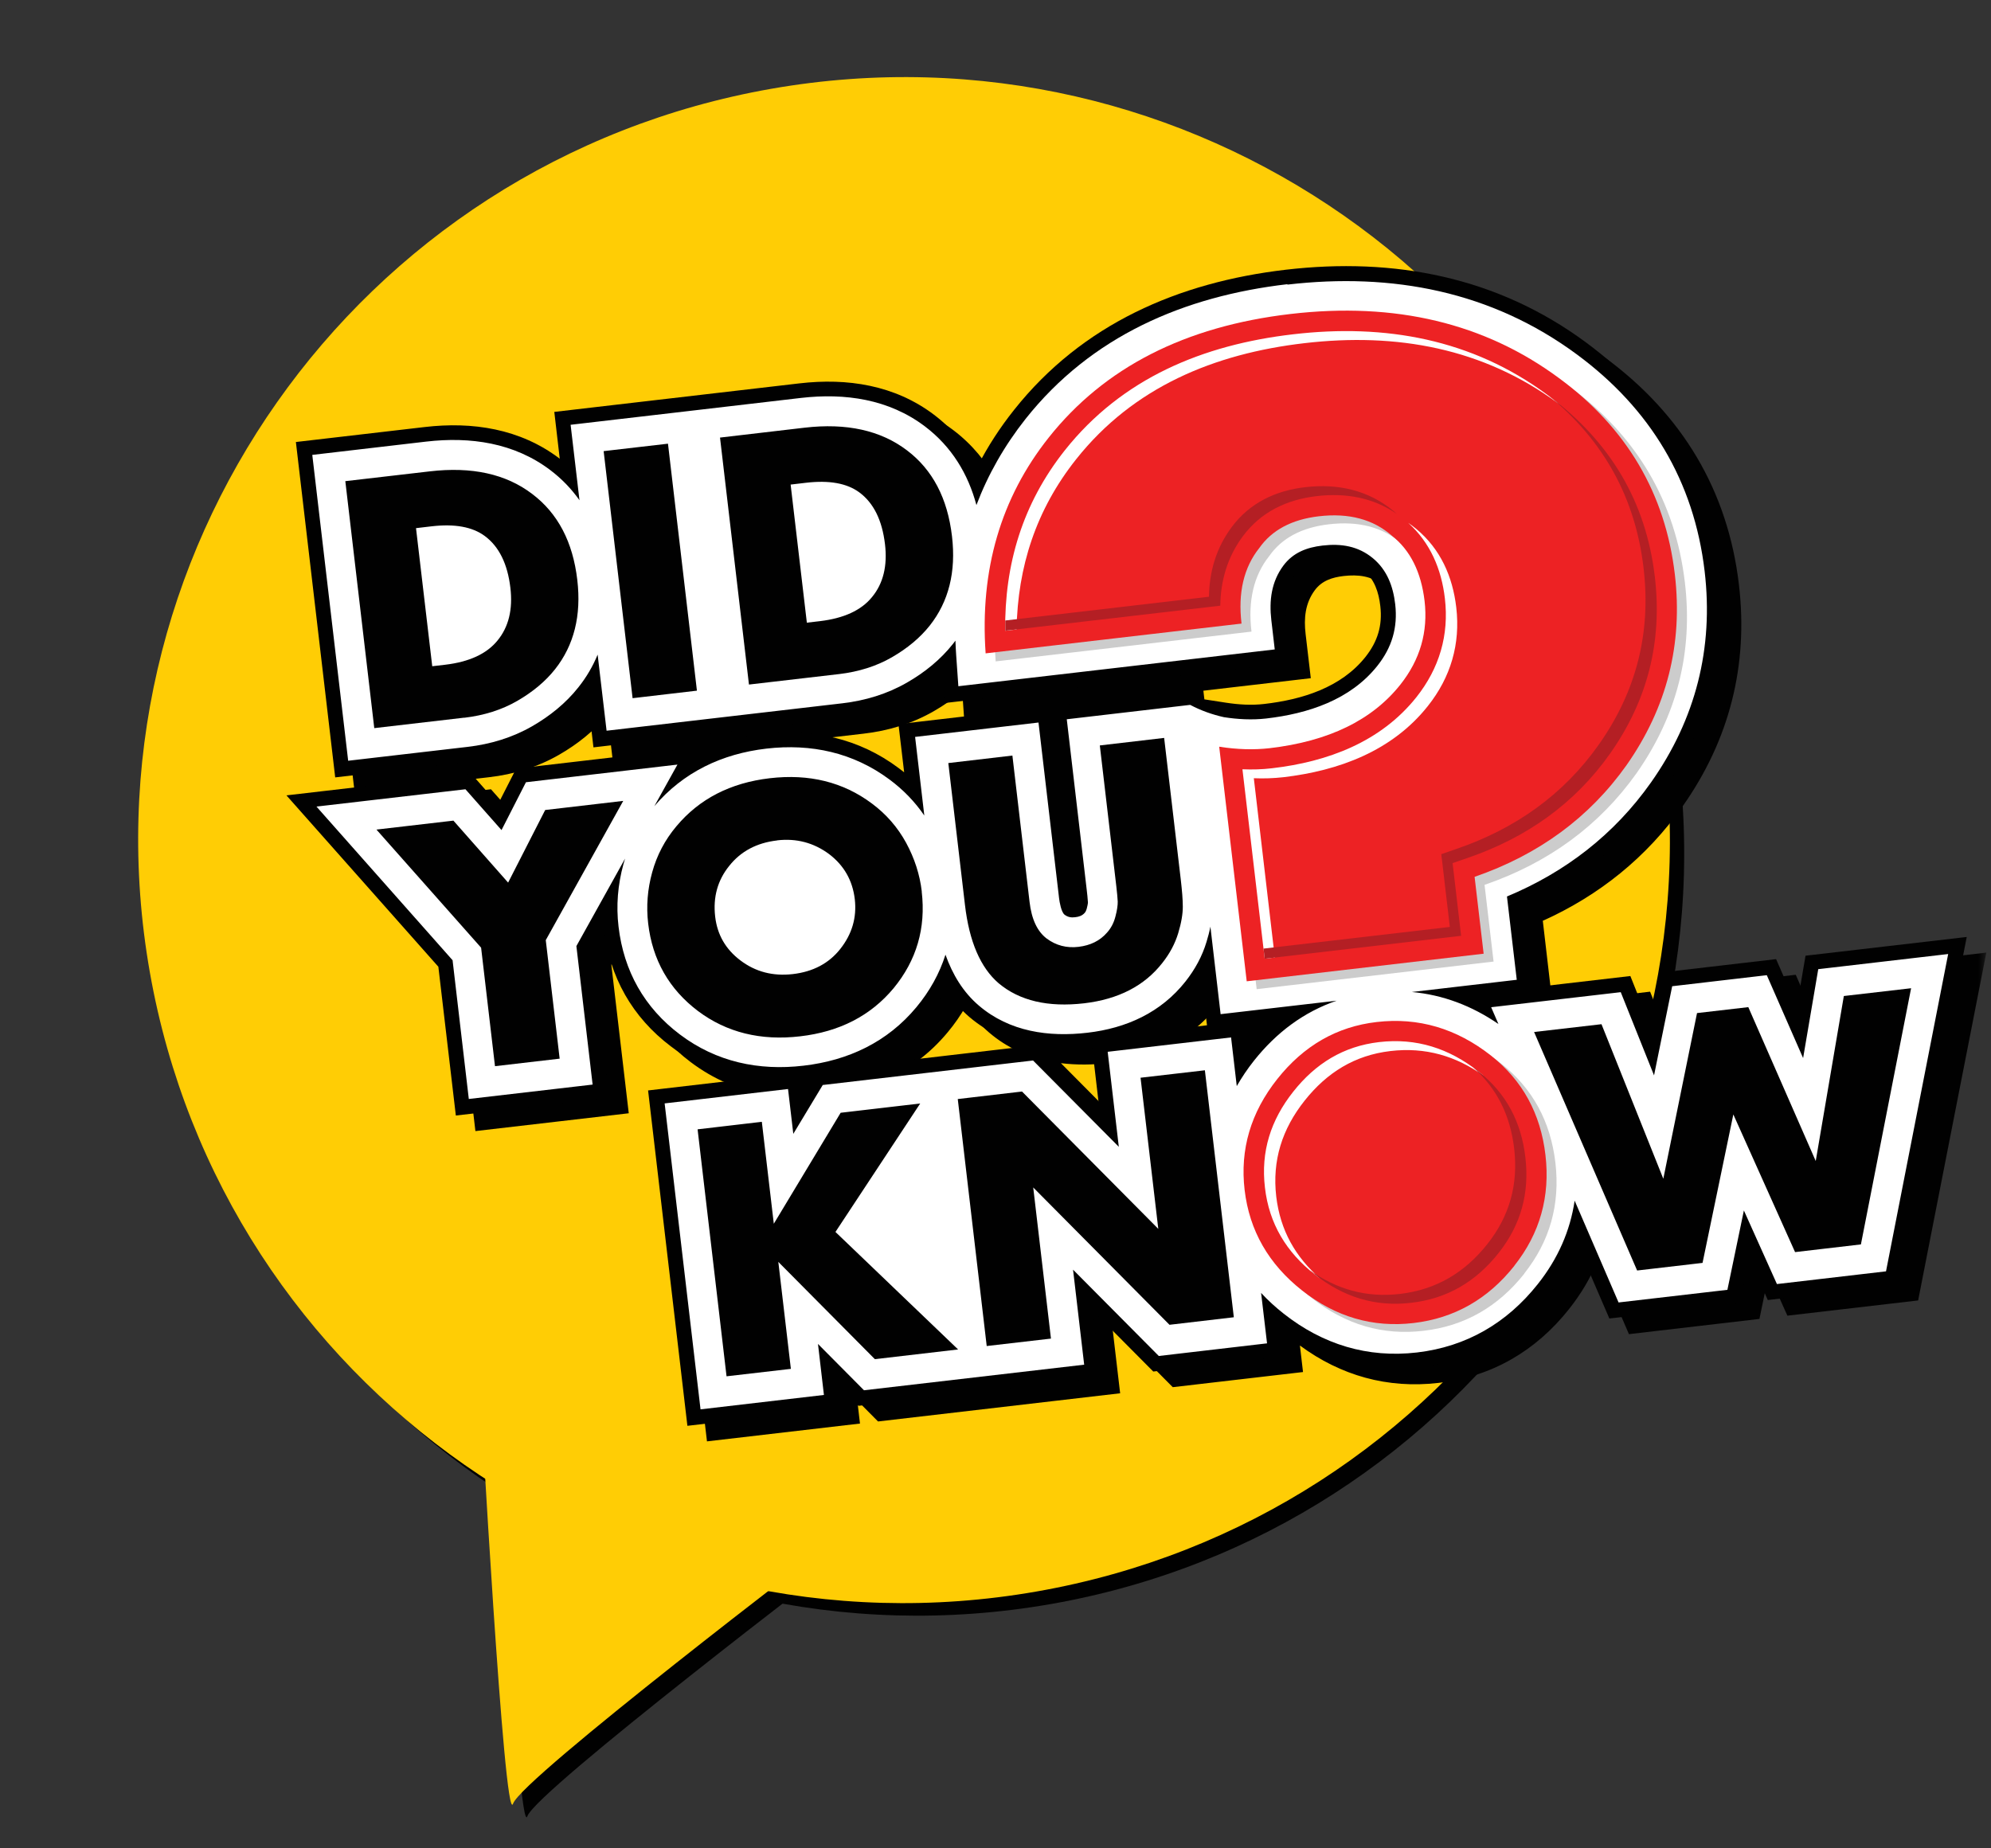 <svg width="238" height="221" viewBox="0 0 238 221" fill="none" xmlns="http://www.w3.org/2000/svg">
<rect x="0" y="0" width="238" height="221" fill="#333333" stroke="none"/>
<g clip-path="url(#clip0_2848_16349)">
<mask id="mask0_2848_16349" style="mask-type:luminance" maskUnits="userSpaceOnUse" x="0" y="0" width="238" height="221">
<path d="M237.5 0H0V220.18H237.5V0Z" fill="white"/>
</mask>
<g mask="url(#mask0_2848_16349)">
<path fill-rule="evenodd" clip-rule="evenodd" d="M93.94 12.11C143.73 3.39 191.19 36.55 199.93 86.16C208.68 135.78 175.41 183.07 125.62 191.79C75.83 200.51 28.37 167.35 19.62 117.74C10.88 68.12 44.15 20.83 93.94 12.11Z" fill="#010101"/>
<path fill-rule="evenodd" clip-rule="evenodd" d="M59.1 167.68C59.1 167.68 61.99 220.2 63.04 217.16C64.1 214.12 100.9 186.08 100.9 186.08C100.9 186.08 59.41 167.63 59.1 167.68Z" fill="#010101"/>
<path fill-rule="evenodd" clip-rule="evenodd" d="M92.23 10.61C142.02 1.89 189.48 35.05 198.22 84.67C206.97 134.29 173.7 181.58 123.91 190.29C74.12 199.01 26.66 165.85 17.91 116.24C9.17 66.62 42.44 19.33 92.23 10.61Z" fill="#FFCD05"/>
<path fill-rule="evenodd" clip-rule="evenodd" d="M57.389 166.18C57.389 166.18 60.279 218.7 61.329 215.66C62.389 212.62 99.189 184.58 99.189 184.58C99.189 184.58 57.699 166.13 57.389 166.18Z" fill="#FFCD05"/>
<path fill-rule="evenodd" clip-rule="evenodd" d="M184.43 110.15L185.57 119.93L197.25 118.57L199.52 124.26L200.76 118.17L214.66 116.55L217.14 122.22L218.17 116.14L237.44 113.9L229.29 155.49L213.66 157.31L211.43 152.34L210.32 157.7L194.72 159.52L190.95 150.78C190.12 152.83 188.97 154.74 187.56 156.52C183.59 161.53 178.32 164.61 171.94 165.35C165.85 166.06 160.26 164.47 155.39 160.88L155.76 164.05L140.19 165.86L132.96 158.58L133.9 166.59L104.96 169.96L102.48 167.46L102.8 170.21L84.51 172.34L79.81 132.24L91.46 130.88C88.29 130.31 85.29 129.05 82.56 126.99C77.9 123.48 75.19 118.65 74.52 112.88C74.52 112.85 74.52 112.82 74.51 112.79L73.08 115.36L75.16 133.11L56.83 135.24L54.74 117.44L36.58 96.95L58.69 94.37L61.88 97.98L64.04 93.74L86.54 91.12L86.22 91.7C88.53 90.61 91.05 89.92 93.73 89.61C99.53 88.94 105.03 90.14 109.74 93.66C109.97 93.83 110.19 94.01 110.41 94.19L109.74 88.43L146.16 84.19L146.31 85.47L148.9 85.87C150.4 86.1 151.96 86.2 153.47 86.02C157.98 85.5 162.65 84.07 165.57 80.39C167.02 78.56 167.61 76.64 167.34 74.32C167.14 72.65 166.64 71.1 165.31 69.99C163.94 68.85 162.35 68.68 160.63 68.87C159.26 69.03 158.02 69.42 157.17 70.57C156.01 72.13 155.85 73.94 156.07 75.81L156.69 81.09L115.25 85.91L115.02 82.66C113.97 83.55 112.83 84.34 111.63 85.03C109.05 86.52 106.2 87.38 103.24 87.72L73.28 91.21L72.61 85.48C71 87.41 69.03 88.98 66.84 90.24C64.26 91.73 61.41 92.59 58.45 92.93L42.4 94.8L37.7 54.7L53.09 52.91C58.82 52.24 64.51 53.11 69.19 56.66C69.21 56.67 69.22 56.68 69.24 56.69L68.58 51.1L97.87 47.69C103.6 47.02 109.28 47.89 113.97 51.44C116.21 53.14 117.93 55.23 119.17 57.62C120.39 55.23 121.86 52.97 123.54 50.86C131.69 40.59 143.19 35.59 156.02 34.1C168.98 32.59 181.29 34.95 191.9 42.78C201.05 49.53 206.55 58.62 207.87 69.92C209 79.54 206.74 88.46 201.15 96.39C196.84 102.51 191.17 107.06 184.4 110.11M98.24 131.1L98.35 132.06L98.98 131.01C98.86 131.03 98.73 131.04 98.61 131.06C98.48 131.07 98.36 131.09 98.23 131.1H98.24ZM105.53 129.25L125.55 126.92C122.91 126.4 120.42 125.32 118.25 123.47C117.15 122.53 116.23 121.45 115.48 120.26C114.85 121.37 114.12 122.43 113.29 123.42C111.11 126.05 108.49 127.97 105.53 129.25ZM126.82 127.12L133.73 134.08L132.91 127.06C132.8 127.07 132.68 127.09 132.56 127.1C130.63 127.33 128.69 127.35 126.82 127.12ZM139.06 125.34L146.65 124.46L146.07 119.52C145.88 119.78 145.69 120.04 145.49 120.3C143.71 122.56 141.52 124.22 139.06 125.35V125.34ZM151.16 124.58L151.43 126.9C152.24 125.95 153.11 125.06 154.03 124.24L151.16 124.58Z" fill="#010101"/>
<path fill-rule="evenodd" clip-rule="evenodd" d="M182.06 108.28L183.21 118.06L194.89 116.7L197.16 122.39L198.4 116.3L212.31 114.68L214.79 120.35L215.83 114.27L235.1 112.03L226.95 153.62L211.32 155.44L209.09 150.47L207.98 155.83L192.38 157.65L188.61 148.91C187.78 150.96 186.64 152.87 185.23 154.65C181.25 159.66 175.99 162.74 169.61 163.48C163.52 164.19 157.93 162.6 153.06 159.01L153.43 162.18L137.86 163.99L130.63 156.71L131.57 164.72L102.62 168.09L100.14 165.6L100.46 168.35L82.17 170.48L77.47 130.38L89.12 129.02C85.95 128.45 82.95 127.19 80.22 125.13C75.56 121.62 72.86 116.79 72.18 111.02C72.18 110.99 72.18 110.96 72.17 110.93L70.74 113.5L72.82 131.25L54.49 133.38L52.4 115.59L34.24 95.1L56.35 92.53L59.54 96.14L61.7 91.9L84.2 89.28L83.88 89.86C86.19 88.77 88.71 88.08 91.39 87.77C97.19 87.09 102.69 88.3 107.4 91.82C107.63 91.99 107.85 92.16 108.08 92.34L107.4 86.58L143.82 82.34L143.97 83.62L146.56 84.02C148.06 84.25 149.62 84.35 151.13 84.17C155.64 83.65 160.31 82.22 163.23 78.54C164.68 76.71 165.27 74.79 165 72.47C164.81 70.8 164.3 69.25 162.97 68.14C161.6 66.99 160.01 66.82 158.29 67.02C156.92 67.18 155.69 67.57 154.83 68.72C153.67 70.27 153.51 72.09 153.73 73.96L154.35 79.24L112.91 84.06L112.68 80.81C111.63 81.7 110.49 82.49 109.29 83.18C106.7 84.67 103.86 85.53 100.9 85.87L70.94 89.36L70.27 83.63C68.66 85.56 66.69 87.13 64.51 88.39C61.92 89.88 59.08 90.74 56.12 91.08L40.07 92.95L35.37 52.85L50.76 51.06C56.49 50.39 62.17 51.26 66.86 54.81C66.88 54.82 66.89 54.83 66.91 54.84L66.26 49.25L95.55 45.84C101.28 45.17 106.96 46.04 111.65 49.59C113.89 51.29 115.61 53.38 116.85 55.77C118.07 53.38 119.54 51.12 121.22 49.01C129.37 38.74 140.87 33.75 153.7 32.25C166.66 30.74 178.97 33.1 189.57 40.93C198.72 47.69 204.22 56.77 205.54 68.08C206.67 77.7 204.41 86.62 198.82 94.55C194.51 100.66 188.84 105.22 182.07 108.27M95.87 129.23L95.98 130.19L96.61 129.14C96.49 129.16 96.37 129.17 96.25 129.19C96.12 129.2 96 129.22 95.87 129.23ZM103.16 127.38L123.18 125.05C120.54 124.53 118.05 123.45 115.88 121.6C114.78 120.66 113.87 119.58 113.11 118.39C112.48 119.51 111.75 120.56 110.93 121.55C108.75 124.18 106.12 126.09 103.17 127.37L103.16 127.38ZM124.46 125.25L131.37 132.21L130.55 125.19C130.43 125.2 130.32 125.22 130.2 125.23C128.27 125.45 126.33 125.48 124.46 125.25ZM136.69 123.48L144.28 122.59L143.7 117.65C143.51 117.91 143.32 118.17 143.12 118.43C141.33 120.69 139.15 122.35 136.69 123.48ZM148.79 122.71L149.06 125.03C149.87 124.07 150.74 123.18 151.66 122.37L148.79 122.71Z" fill="#010101"/>
<path fill-rule="evenodd" clip-rule="evenodd" d="M153.89 34.03C166.42 32.57 178.28 34.83 188.5 42.38C197.26 48.85 202.5 57.5 203.77 68.31C204.85 77.5 202.7 85.98 197.36 93.55C192.95 99.8 187.1 104.29 180.14 107.19L181.31 117.15L168.77 118.61C172.49 118.95 175.95 120.26 179.12 122.44L178.25 120.43L193.74 118.63L197.72 128.58L199.89 117.92L211.2 116.6L215.54 126.51L217.35 115.88L232.88 114.07L225.45 152.01L212.41 153.53L208.46 144.73L206.49 154.22L193.48 155.73L188.23 143.56C187.7 147.16 186.23 150.51 183.82 153.54C180.14 158.18 175.3 161.02 169.39 161.71C163.48 162.4 158.12 160.75 153.46 157.08C152.47 156.3 151.57 155.48 150.75 154.59L151.46 160.62L138.52 162.13L128.27 151.81L129.6 163.17L103.28 166.23L97.78 160.69L98.49 166.79L83.74 168.51L79.45 131.93L94.2 130.21L94.83 135.57L98.35 129.73L123.49 126.8L133.74 137.12L132.41 125.76L147.16 124.04L147.84 129.86C148.44 128.82 149.12 127.8 149.9 126.82C152.59 123.43 155.89 120.98 159.78 119.65L145.91 121.26L144.69 110.8C144.57 111.41 144.41 112.01 144.23 112.6C143.71 114.34 142.84 115.92 141.72 117.34C138.79 121.06 134.65 122.94 129.99 123.48C125.36 124.02 120.68 123.36 117.03 120.25C115.11 118.62 113.85 116.48 113.02 114.15C112.31 116.38 111.16 118.48 109.55 120.42C106.09 124.59 101.41 126.8 96.05 127.42C90.69 128.05 85.63 126.97 81.29 123.7C77.02 120.49 74.56 116.09 73.94 110.8C73.64 108.29 73.85 105.79 74.52 103.34C74.58 103.11 74.65 102.88 74.72 102.66L68.9 113.12L70.84 129.68L56.04 131.4L54.1 114.81L37.83 96.44L55.64 94.37L59.95 99.25L62.87 93.53L80.98 91.42L78.22 96.39C81.69 92.32 86.3 90.13 91.61 89.51C96.97 88.89 102.01 89.98 106.35 93.22C107.98 94.43 109.36 95.86 110.49 97.51L109.39 88.11L124.14 86.39L126.6 107.4C126.65 107.84 126.86 109.07 127.26 109.37C127.65 109.66 128.03 109.73 128.51 109.67C128.96 109.62 129.35 109.5 129.66 109.15C129.78 109.01 129.85 108.85 129.9 108.67C129.95 108.46 130.04 108.13 130.05 107.91C130.02 107.39 129.96 106.86 129.9 106.35L127.52 86L142.27 84.28C143.58 84.97 144.92 85.44 146.3 85.75C147.96 86.01 149.67 86.1 151.35 85.91C156.36 85.33 161.4 83.69 164.64 79.62C166.39 77.42 167.1 75.03 166.78 72.24C166.53 70.1 165.81 68.16 164.12 66.75C162.36 65.29 160.33 64.97 158.09 65.23C156.2 65.45 154.56 66.08 153.41 67.63C151.98 69.56 151.7 71.79 151.97 74.13L152.38 77.65L114.56 82.05L114.3 78.34C114.26 77.76 114.23 77.18 114.21 76.6C114.12 76.72 114.02 76.84 113.93 76.97C112.42 78.88 110.52 80.41 108.41 81.62C106.03 82.99 103.42 83.77 100.7 84.09L72.51 87.37L71.44 78.27C70.88 79.64 70.12 80.95 69.14 82.18C67.63 84.09 65.72 85.62 63.62 86.83C61.24 88.2 58.63 88.98 55.91 89.3L41.62 90.96L37.33 54.39L50.95 52.8C56.22 52.19 61.46 52.94 65.77 56.2C67.17 57.26 68.32 58.47 69.27 59.81L68.21 50.79L82.12 49.17L95.74 47.58C101.01 46.97 106.25 47.72 110.56 50.98C113.77 53.41 115.73 56.68 116.72 60.39C118.09 56.77 120.04 53.32 122.6 50.08C130.44 40.2 141.51 35.42 153.9 33.98" fill="white"/>
<path d="M55.489 85.81L44.739 87.06L41.279 57.53L51.369 56.36C56.399 55.77 60.489 56.67 63.619 59.06C66.679 61.37 68.479 64.79 69.009 69.34C69.509 73.59 68.619 77.15 66.349 80.02C65.199 81.47 63.689 82.73 61.839 83.8C59.989 84.87 57.869 85.54 55.499 85.82M49.729 63.15L51.669 79.66L53.219 79.48C56.089 79.14 58.169 78.18 59.459 76.6C60.799 74.98 61.319 72.87 61.009 70.27C60.669 67.41 59.649 65.34 57.939 64.08C56.459 62.99 54.349 62.61 51.589 62.93L49.719 63.15H49.729ZM72.159 53.94L79.849 53.05L83.309 82.58L75.619 83.48L72.159 53.95V53.94ZM100.279 80.6L89.529 81.85L86.069 52.32L96.159 51.14C101.189 50.55 105.279 51.46 108.409 53.84C111.469 56.15 113.269 59.57 113.799 64.12C114.299 68.37 113.409 71.93 111.139 74.8C109.989 76.25 108.479 77.51 106.629 78.58C104.779 79.65 102.659 80.32 100.289 80.6H100.279ZM94.509 57.93L96.449 74.45L97.999 74.27C100.869 73.93 102.949 72.98 104.239 71.39C105.579 69.77 106.099 67.66 105.789 65.06C105.449 62.2 104.429 60.13 102.719 58.87C101.239 57.78 99.129 57.4 96.369 57.72L94.499 57.94L94.509 57.93Z" fill="#010101"/>
<path d="M59.17 127.48L57.51 113.31L45 99.19L54.2 98.12L60.74 105.53L65.17 96.85L74.5 95.76L65.24 112.41L66.9 126.58L59.17 127.48ZM110.18 106.6C110.69 110.97 109.57 114.82 106.81 118.17C104.07 121.45 100.35 123.37 95.64 123.91C90.93 124.46 86.86 123.45 83.44 120.89C79.98 118.27 77.99 114.78 77.48 110.41C77.24 108.37 77.4 106.33 77.96 104.3C78.52 102.26 79.48 100.43 80.85 98.8C83.59 95.52 87.31 93.6 92.02 93.05C96.73 92.5 100.8 93.51 104.22 96.07C105.93 97.34 107.29 98.9 108.31 100.76C109.32 102.62 109.95 104.56 110.19 106.6H110.18ZM92.89 100.49C90.46 100.77 88.55 101.79 87.17 103.53C85.78 105.25 85.22 107.27 85.49 109.6C85.74 111.76 86.74 113.49 88.49 114.82C90.3 116.2 92.39 116.74 94.76 116.47C97.19 116.19 99.08 115.19 100.44 113.47C101.85 111.69 102.43 109.71 102.18 107.52C101.92 105.28 100.89 103.48 99.12 102.13C97.28 100.76 95.2 100.21 92.89 100.48V100.49ZM113.33 91.24L121.02 90.34L123.07 107.83C123.31 109.9 123.99 111.36 125.12 112.22C126.24 113.05 127.51 113.38 128.93 113.21C130.35 113.04 131.49 112.48 132.33 111.51C132.81 110.98 133.15 110.33 133.34 109.57C133.54 108.82 133.62 108.22 133.61 107.79C133.59 107.36 133.53 106.74 133.44 105.95L131.47 89.13L139.16 88.23L141.15 105.19C141.3 106.49 141.39 107.56 141.39 108.42C141.39 109.27 141.22 110.32 140.84 111.58C140.46 112.83 139.83 114.02 138.94 115.14C136.8 117.88 133.68 119.48 129.6 119.96C125.28 120.46 121.87 119.66 119.37 117.56C117.2 115.69 115.86 112.57 115.35 108.2L113.36 91.24H113.33Z" fill="#010101"/>
<path d="M91.069 134.14L92.499 146.32L100.489 133.05L109.999 131.94L99.869 147.3L114.529 161.35L104.579 162.51L93.039 150.88L94.539 163.67L86.849 164.56L83.389 135.03L91.079 134.13M125.639 160.05L117.949 160.94L114.489 131.41L122.169 130.51L138.459 146.93L136.339 128.86L144.029 127.97L147.489 157.5L139.799 158.4L123.509 141.98L125.629 160.05H125.639ZM183.359 138.39C183.869 142.76 182.749 146.61 179.989 149.96C177.249 153.24 173.529 155.16 168.819 155.71C164.109 156.26 160.039 155.25 156.619 152.68C153.159 150.06 151.179 146.57 150.659 142.2C150.419 140.16 150.579 138.12 151.139 136.09C151.699 134.05 152.659 132.22 154.029 130.59C156.769 127.31 160.489 125.39 165.199 124.85C169.909 124.3 173.979 125.31 177.399 127.87C179.109 129.14 180.469 130.7 181.479 132.56C182.489 134.42 183.119 136.36 183.359 138.4V138.39ZM166.069 132.28C163.639 132.56 161.739 133.58 160.349 135.32C158.959 137.04 158.399 139.06 158.679 141.39C158.929 143.55 159.929 145.28 161.679 146.6C163.489 147.98 165.579 148.53 167.949 148.25C170.379 147.97 172.269 146.97 173.629 145.26C175.039 143.48 175.619 141.5 175.369 139.31C175.099 137.07 174.079 135.27 172.299 133.92C170.459 132.55 168.379 132 166.069 132.27V132.28ZM183.399 123.39L191.439 122.46L198.829 140.94L202.859 121.13L208.989 120.42L217.049 138.82L220.409 119.09L228.449 118.16L222.449 148.79L214.579 149.71L207.199 133.25L203.519 151L195.699 151.91L183.389 123.41L183.399 123.39Z" fill="#010101"/>
<path d="M178.55 114.97L150.22 118.27L146.93 90.22C149.08 90.56 151.08 90.62 152.94 90.4C160.01 89.58 165.23 87.04 168.6 82.79C170.95 79.82 171.91 76.49 171.48 72.8C171.07 69.34 169.77 66.74 167.57 65.01C165.34 63.04 162.43 62.27 158.84 62.69C155.59 63.07 153.22 64.34 151.71 66.5C149.87 68.82 149.16 71.83 149.6 75.52L119.02 79.08C118.32 69.1 120.84 60.5 126.56 53.28C133.21 44.9 142.85 39.97 155.48 38.5C167.99 37.04 178.68 39.6 187.56 46.17C195.66 52.13 200.27 59.96 201.41 69.66C202.39 77.97 200.46 85.57 195.63 92.45C191.19 98.7 185.14 103.15 177.46 105.8L178.54 114.98M182.22 152.28C179.05 156.28 175.03 158.56 170.16 159.12C165.29 159.69 160.86 158.39 156.84 155.23C152.83 152.07 150.54 148.07 149.97 143.22C149.4 138.37 150.7 133.95 153.87 129.95C157.04 125.96 161 123.68 165.75 123.13C170.73 122.55 175.29 123.89 179.43 127.15C183.18 130.11 185.35 134.07 185.93 139.03C186.51 143.99 185.27 148.41 182.2 152.28H182.22Z" fill="#CCCCCC"/>
<path d="M177.36 114.03L149.03 117.33L145.74 89.28C147.89 89.62 149.9 89.67 151.75 89.46C158.82 88.64 164.04 86.1 167.41 81.84C169.76 78.87 170.72 75.54 170.29 71.85C169.88 68.39 168.58 65.79 166.38 64.05C164.15 62.09 161.24 61.31 157.65 61.73C154.41 62.11 152.03 63.38 150.52 65.54C148.68 67.86 147.97 70.87 148.41 74.56L117.82 78.12C117.12 68.14 119.63 59.54 125.36 52.32C132.01 43.94 141.65 39.01 154.28 37.54C166.79 36.08 177.48 38.64 186.36 45.21C194.46 51.17 199.07 59 200.21 68.7C201.18 77.01 199.26 84.61 194.43 91.49C190 97.74 183.94 102.19 176.27 104.84L177.35 114.02M181.03 151.34C177.86 155.34 173.84 157.62 168.97 158.19C164.1 158.76 159.66 157.46 155.65 154.3C151.64 151.14 149.35 147.13 148.78 142.29C148.21 137.44 149.51 133.02 152.68 129.02C155.85 125.02 159.81 122.75 164.56 122.2C169.54 121.62 174.1 122.96 178.24 126.22C181.99 129.18 184.16 133.14 184.74 138.1C185.32 143.06 184.08 147.48 181.01 151.35L181.03 151.34Z" fill="#ED2224"/>
<path fill-rule="evenodd" clip-rule="evenodd" d="M186.579 48.47C186.049 48.03 185.499 47.6 184.929 47.18C175.949 40.55 165.589 38.68 154.579 39.97C143.799 41.22 134.129 45.22 127.289 53.84C122.229 60.22 120.069 67.49 120.159 75.42L121.519 75.26C121.649 67.8 123.839 60.95 128.649 54.9C135.489 46.28 145.159 42.28 155.939 41.03C166.949 39.75 177.299 41.61 186.279 48.25C186.379 48.32 186.479 48.4 186.579 48.47ZM168.329 62.51C170.969 64.89 172.309 68.04 172.719 71.56C173.229 75.93 172.059 79.89 169.329 83.34C165.059 88.72 158.699 91.09 152.039 91.86C150.869 92 149.699 92.03 148.519 91.98L151.179 114.63L152.389 114.49L149.879 93.05C151.059 93.1 152.229 93.06 153.399 92.93C160.059 92.15 166.429 89.79 170.689 84.41C173.419 80.97 174.589 77 174.079 72.63C173.649 68.94 172.199 65.66 169.309 63.25C168.989 62.98 168.659 62.74 168.329 62.51ZM177.369 128.64C177.169 128.46 176.959 128.29 176.739 128.12C173.219 125.35 169.319 124.08 164.849 124.6C160.579 125.1 157.249 127.17 154.599 130.52C151.899 133.92 150.699 137.69 151.209 142C151.709 146.32 153.759 149.7 157.169 152.39C157.399 152.57 157.619 152.74 157.859 152.91C154.849 150.31 153.039 147.1 152.559 143.07C152.059 138.75 153.259 134.99 155.959 131.59C158.619 128.24 161.939 126.17 166.209 125.67C170.379 125.18 174.039 126.25 177.369 128.64Z" fill="white"/>
<path fill-rule="evenodd" clip-rule="evenodd" d="M174.66 111.9L173.64 103.2L175.49 102.56C182.45 100.16 188.21 96.13 192.46 90.11C196.95 83.74 198.72 76.73 197.82 69C196.76 59.95 192.48 52.86 185.24 47.4C191.67 52.7 195.48 59.46 196.47 67.93C197.38 75.66 195.61 82.67 191.11 89.04C186.86 95.06 181.11 99.09 174.14 101.49L172.29 102.13L173.31 110.83L151.04 113.42L151.18 114.63L174.66 111.89M120.17 74.19C120.17 74.6 120.17 75 120.17 75.41L145.87 72.42C145.91 69.43 146.72 66.6 148.58 64.1C150.74 61.2 153.82 59.74 157.38 59.32C160.87 58.91 164.15 59.5 166.97 61.44C166.85 61.33 166.73 61.23 166.6 61.12C163.56 58.59 159.92 57.8 156.03 58.25C152.47 58.66 149.38 60.13 147.23 63.03C145.37 65.53 144.56 68.36 144.52 71.35L120.17 74.19ZM179.12 149.84C181.81 146.45 182.84 142.67 182.34 138.38C181.85 134.18 180.08 130.75 176.75 128.12C176.51 127.93 176.27 127.75 176.03 127.57C178.96 130.13 180.53 133.38 181 137.31C181.5 141.6 180.47 145.38 177.78 148.77C175.08 152.17 171.68 154.2 167.35 154.71C163.31 155.18 159.75 154.16 156.52 151.84C156.73 152.02 156.96 152.21 157.18 152.39C160.59 155.08 164.37 156.28 168.7 155.77C173.03 155.27 176.43 153.23 179.13 149.83L179.12 149.84Z" fill="#B41F24"/>
</g>
</g>
<defs>
<clipPath id="clip0_2848_16349">
<rect width="237.5" height="220.18" fill="white"/>
</clipPath>
</defs>
</svg>
